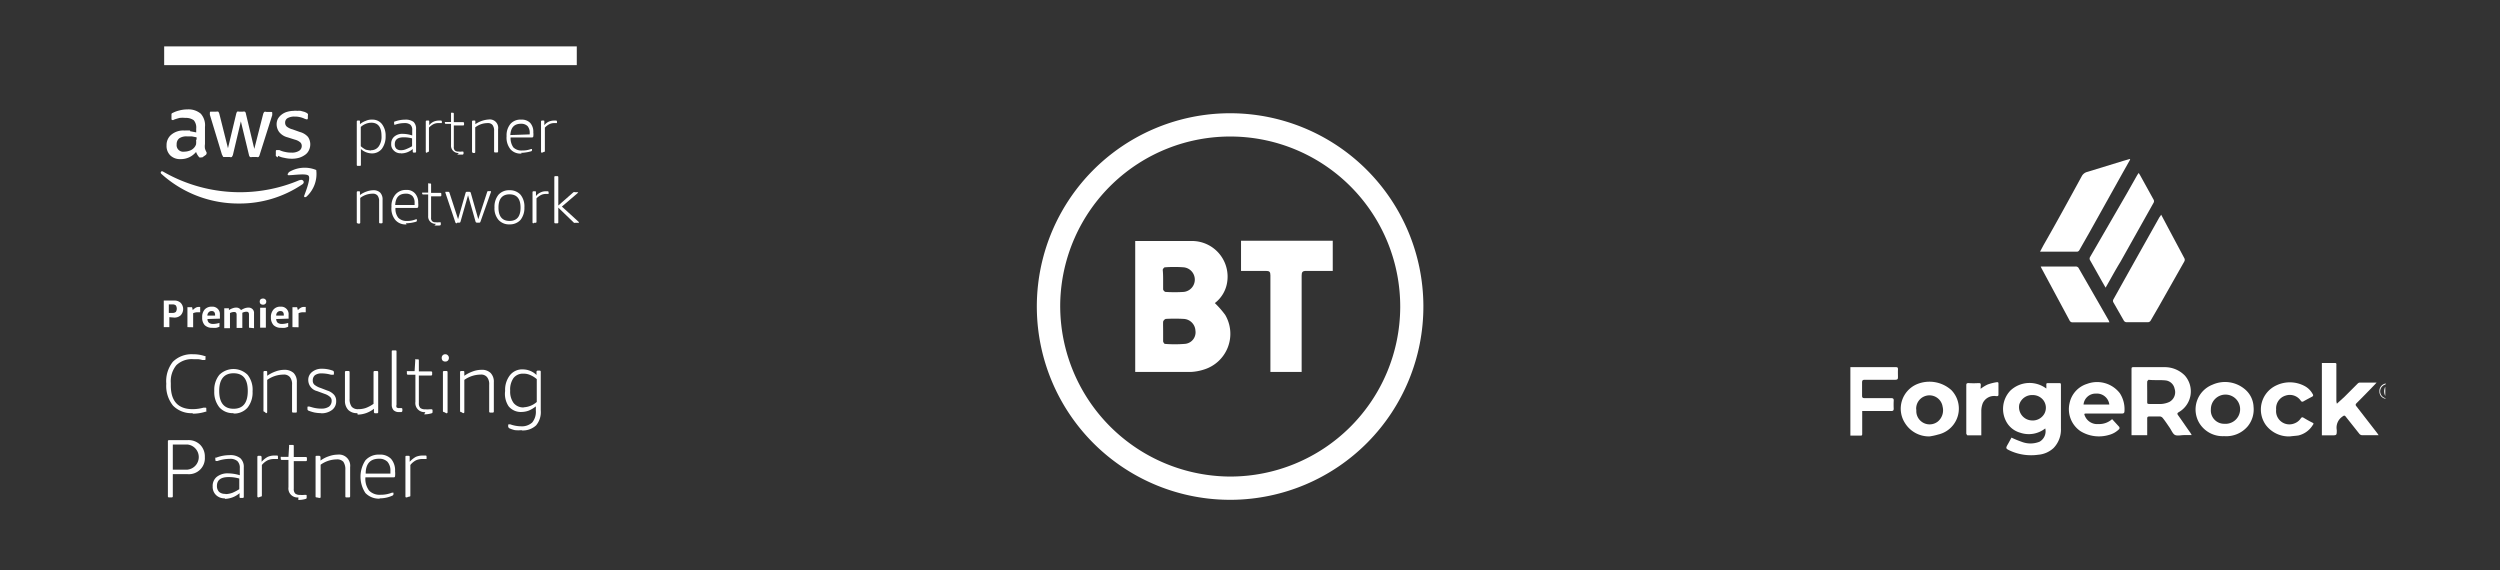<svg id="Layer_1" data-name="Layer 1" xmlns="http://www.w3.org/2000/svg" viewBox="0 0 188.07 42.9"><rect x="0" y="0" width="188.07" height="42.9" fill="#333333" stroke="none"/><defs><style>.cls-1{fill:none;}.cls-2{fill:#fff;}</style></defs><rect class="cls-1" x="0.17" y="0.12" width="187.9" height="42.43"/><path class="cls-2" d="M20.92,11.72a1.39,1.39,0,0,0,.45.15,2.43,2.43,0,0,0,.61.07,1.92,1.92,0,0,0,.55-.08,1.59,1.59,0,0,0,.43-.22.84.84,0,0,0,.28-.34,1,1,0,0,0-.07-1,1.23,1.23,0,0,0-.61-.37L22,9.73a1.13,1.13,0,0,1-.43-.21.38.38,0,0,1-.12-.29.38.38,0,0,1,.18-.34,1,1,0,0,1,.53-.12,1.68,1.68,0,0,1,.75.16.9.9,0,0,0,.16.05c.06,0,.09,0,.09-.13V8.7a.2.2,0,0,0,0-.13A.43.43,0,0,0,23,8.46a.59.59,0,0,0-.16-.06l-.22-.06a1.09,1.09,0,0,0-.26,0,.83.83,0,0,0-.27,0,1.79,1.79,0,0,0-.48.07,1.21,1.21,0,0,0-.41.2,1.11,1.11,0,0,0-.29.32.89.89,0,0,0-.1.44,1,1,0,0,0,.19.56,1.17,1.17,0,0,0,.63.4l.57.18a1,1,0,0,1,.39.2.36.36,0,0,1,.11.27.42.42,0,0,1-.21.37,1,1,0,0,1-.58.13,1.85,1.85,0,0,1-.46-.05,1.66,1.66,0,0,1-.43-.14l-.11,0h-.07c-.07,0-.09,0-.09.13v.19a.36.36,0,0,0,0,.11.41.41,0,0,0,.14.12Z"/><path class="cls-2" d="M14.3,9.82a2.88,2.88,0,0,0-.41,0,1.4,1.4,0,0,0-1,.31,1,1,0,0,0-.36.8,1,1,0,0,0,.28.76,1.05,1.05,0,0,0,.78.28,1.47,1.47,0,0,0,1.16-.54,1,1,0,0,0,.11.23.86.86,0,0,0,.14.18.16.16,0,0,0,.12,0l.1,0,.24-.17a.17.17,0,0,0,.08-.12.23.23,0,0,0,0-.09,1.31,1.31,0,0,1-.12-.28,1.09,1.09,0,0,1,0-.34V9.55a1.3,1.3,0,0,0-.32-1,1.43,1.43,0,0,0-1-.32,2.37,2.37,0,0,0-.61.08,2.17,2.17,0,0,0-.49.18.17.17,0,0,0-.1.08s0,.07,0,.14v.19c0,.08,0,.13.08.13a.08.08,0,0,0,.06,0L13.09,9a4.14,4.14,0,0,1,.43-.13,2,2,0,0,1,.42,0,1,1,0,0,1,.64.18.85.85,0,0,1,.18.63v.28l-.46-.09Zm.45.7a1.57,1.57,0,0,1,0,.33.62.62,0,0,1-.13.24.77.77,0,0,1-.37.25,1.22,1.22,0,0,1-.41.07.49.49,0,0,1-.55-.55.55.55,0,0,1,.19-.45.94.94,0,0,1,.58-.15l.37,0,.36.07v.17Z"/><path class="cls-2" d="M16.72,11.66a.5.5,0,0,0,.08.15s.07,0,.15,0h.33a.22.22,0,0,0,.16,0,.94.94,0,0,0,.08-.15l.6-2.53.61,2.53a.27.27,0,0,0,.08.15.22.22,0,0,0,.15,0h.34a.24.24,0,0,0,.15,0,.35.35,0,0,0,.08-.15l.95-3a.81.81,0,0,0,0-.09s0,0,0-.06,0-.09-.09-.09h-.35a.22.22,0,0,0-.16,0,.47.47,0,0,0-.08.15l-.67,2.63-.63-2.64a.22.22,0,0,0-.08-.16.28.28,0,0,0-.15,0H18a.3.3,0,0,0-.16,0,.49.49,0,0,0-.07.16l-.62,2.59-.65-2.59a.46.46,0,0,0-.08-.16.28.28,0,0,0-.15,0h-.39c-.06,0-.09,0-.09.08a1.17,1.17,0,0,0,0,.16l.91,3Z"/><path class="cls-2" d="M22.53,13.55a11.46,11.46,0,0,1-4.44.91,11.57,11.57,0,0,1-5.82-1.55c-.14-.09-.25.07-.12.18A8.63,8.63,0,0,0,18,15.31a8.39,8.39,0,0,0,4.77-1.46c.19-.16,0-.39-.2-.3Z"/><path class="cls-2" d="M21.72,13c-.12.08-.09.2,0,.18.41,0,1.35-.16,1.5.05s-.18,1.08-.33,1.48c-.05.11.05.17.17.08a2.31,2.31,0,0,0,.73-2,2.28,2.28,0,0,0-2.09.18Z"/><path class="cls-2" d="M26.92,12.48a.07.07,0,0,1-.08-.08V9.14a.07.07,0,0,1,.08-.07H27c.06,0,.08,0,.08.07l0,.2a1.41,1.41,0,0,1,.44-.25A1,1,0,0,1,28,9a.89.89,0,0,1,.73.33,1.41,1.41,0,0,1,.28.91,1.55,1.55,0,0,1-.28.95.94.94,0,0,1-.77.35,1.25,1.25,0,0,1-.81-.33V12.4a.07.07,0,0,1-.08.08Zm1-1.18A.69.69,0,0,0,28.5,11a1.24,1.24,0,0,0,.2-.77c0-.67-.26-1-.77-1a1.22,1.22,0,0,0-.79.32V11a1.84,1.84,0,0,0,.38.26,2.13,2.13,0,0,0,.39.06Z"/><path class="cls-2" d="M30.16,11.53a.69.69,0,0,1-.53-.2.62.62,0,0,1-.2-.51.68.68,0,0,1,.24-.55.92.92,0,0,1,.65-.2,2.33,2.33,0,0,1,.69.12V9.8a.51.51,0,0,0-.14-.42.69.69,0,0,0-.45-.12,2.13,2.13,0,0,0-.69.12l-.08,0s0,0,0-.06v-.1a.07.07,0,0,1,0-.06l0,0A2.33,2.33,0,0,1,30.48,9a1,1,0,0,1,.63.17.7.7,0,0,1,.19.54v1.69a.07.07,0,0,1-.08.08h-.09a.07.07,0,0,1-.08-.08l0-.19a1.34,1.34,0,0,1-.87.33Zm0-.23a.94.94,0,0,0,.39-.08A3,3,0,0,0,31,11v-.59a2.32,2.32,0,0,0-.63-.08c-.46,0-.67.18-.67.51a.47.47,0,0,0,.11.34.49.49,0,0,0,.36.12Z"/><path class="cls-2" d="M32.11,11.49a.07.07,0,0,1-.08-.08V9.14a.07.07,0,0,1,.08-.07h.1c.06,0,.08,0,.08.07l0,.28a.88.88,0,0,1,.36-.28,1,1,0,0,1,.39-.07h.12a.07.07,0,0,1,.08.07v.12s0,0,0,0,0,0,0,0H33a.83.83,0,0,0-.39.08,1.29,1.29,0,0,0-.34.26v1.75a.07.07,0,0,1-.08.08Z"/><path class="cls-2" d="M34.52,11.51a.55.55,0,0,1-.59-.59V9.32h-.38a.07.07,0,0,1-.08-.08v0a.07.07,0,0,1,0-.06s0,0,.06,0l.4,0,0-.64s0,0,0-.06h.13s.08,0,.08.07v.64h.69a.07.07,0,0,1,.08.07v.1a.07.07,0,0,1-.08.08h-.69v1.6a.36.36,0,0,0,.08.28.39.39,0,0,0,.28.08.82.82,0,0,0,.24,0s0,0,.07,0h0s.06,0,.06.05v.08a.09.09,0,0,1-.06.1l-.41,0Z"/><path class="cls-2" d="M35.59,11.49a.07.07,0,0,1-.08-.08V9.14a.07.07,0,0,1,.08-.07h.09c.06,0,.08,0,.08.07l0,.2a2,2,0,0,1,1-.35.63.63,0,0,1,.71.73v1.67a.07.07,0,0,1-.08.08h-.14a.07.07,0,0,1-.08-.08V9.85a.69.69,0,0,0-.12-.45.44.44,0,0,0-.37-.14,1.54,1.54,0,0,0-.93.32v1.85a.07.07,0,0,1-.08.08h-.09Z"/><path class="cls-2" d="M39.25,11.55a1,1,0,0,1-.84-.31,1.39,1.39,0,0,1-.3-1,1.33,1.33,0,0,1,.3-.93A1,1,0,0,1,39.22,9a.87.87,0,0,1,.67.25,1,1,0,0,1,.23.71,1.32,1.32,0,0,1,0,.3.09.09,0,0,1-.08.08H38.41a1.2,1.2,0,0,0,.21.75.87.87,0,0,0,.67.23,1.76,1.76,0,0,0,.66-.11l.07,0,0,0s0,0,0,0v.07a.09.09,0,0,1-.06.1,3.18,3.18,0,0,1-.77.12Zm.6-1.44V10a.76.76,0,0,0-.16-.51.66.66,0,0,0-.49-.18c-.52,0-.77.28-.81.85Z"/><path class="cls-2" d="M40.77,11.49s-.07,0-.07-.08V9.14a.07.07,0,0,1,.07-.07h.1c.06,0,.08,0,.08.07l0,.28a.88.88,0,0,1,.36-.28,1,1,0,0,1,.39-.07h.12a.07.07,0,0,1,.08.07v.12s0,0,0,0,0,0,0,0h-.18a.85.85,0,0,0-.39.08,1.29,1.29,0,0,0-.34.26v1.75a.07.07,0,0,1-.08.08Z"/><path class="cls-2" d="M26.92,16.8a.07.07,0,0,1-.08-.08V14.47a.07.07,0,0,1,.08-.08H27c.06,0,.08,0,.08.08l0,.2a1.79,1.79,0,0,1,.49-.26,1.59,1.59,0,0,1,.5-.1.72.72,0,0,1,.53.18.74.74,0,0,1,.18.55v1.68a.07.07,0,0,1-.08.08H28.6a.07.07,0,0,1-.08-.08V15.16a.69.69,0,0,0-.12-.45.45.45,0,0,0-.37-.14,1.54,1.54,0,0,0-.93.32v1.85a.07.07,0,0,1-.08.08h-.1Z"/><path class="cls-2" d="M30.59,16.88a1,1,0,0,1-.84-.32,1.35,1.35,0,0,1-.3-1,1.33,1.33,0,0,1,.3-.93,1,1,0,0,1,.8-.34.81.81,0,0,1,.67.26,1,1,0,0,1,.24.71,1.32,1.32,0,0,1,0,.3.09.09,0,0,1-.08.08H29.75a1.09,1.09,0,0,0,.21.74.87.87,0,0,0,.67.24,1.67,1.67,0,0,0,.65-.12.2.2,0,0,1,.08,0s0,0,0,0,0,0,0,0v.08a.09.09,0,0,1-.06.1,3,3,0,0,1-.77.12Zm.6-1.46v-.16a.74.74,0,0,0-.16-.51.67.67,0,0,0-.5-.18c-.51,0-.77.28-.8.85Z"/><path class="cls-2" d="M32.8,16.84a.55.55,0,0,1-.59-.59V14.63h-.37a.07.07,0,0,1-.08-.08v0a.07.07,0,0,1,0-.06s0,0,.06,0l.39,0,0-.63s0,0,0-.06,0,0,.06,0h.08a.07.07,0,0,1,.08.08v.63h.69a.07.07,0,0,1,.08.08v.1a.07.07,0,0,1-.08.08h-.69v1.6a.34.34,0,0,0,.08.27.36.36,0,0,0,.27.08.82.82,0,0,0,.24,0l.08,0h0a.05.05,0,0,1,.06.06v.08a.09.09,0,0,1-.06.1,2.5,2.5,0,0,1-.42,0Z"/><path class="cls-2" d="M34.36,16.8a.11.11,0,0,1-.1-.06l-.75-2.23a.15.15,0,0,1,0-.08s0,0,.06,0h.16s.06,0,.08.06l.65,2,.57-2a.09.09,0,0,1,.1-.06h.18a.11.11,0,0,1,.1.06l.57,2,.67-2.05s0-.06.08-.06h.14s.06,0,.06,0a.15.15,0,0,1,0,.08l-.79,2.23a.09.09,0,0,1-.1.06h-.16a.11.11,0,0,1-.1-.06l-.57-2-.57,2a.09.09,0,0,1-.1.06h-.14Z"/><path class="cls-2" d="M38.33,16.88a1.06,1.06,0,0,1-.83-.34,1.33,1.33,0,0,1-.3-.94,1.42,1.42,0,0,1,.3-.95,1.06,1.06,0,0,1,.83-.34,1.08,1.08,0,0,1,.83.34,1.4,1.4,0,0,1,.29.95,1.45,1.45,0,0,1-.29.94,1.08,1.08,0,0,1-.83.34Zm0-.26c.55,0,.83-.33.83-1s-.28-1-.83-1-.83.34-.83,1,.28,1,.83,1Z"/><path class="cls-2" d="M40.14,16.8a.07.07,0,0,1-.08-.08V14.47a.07.07,0,0,1,.08-.08h.1c.06,0,.08,0,.08.08l0,.28a.88.88,0,0,1,.36-.28.83.83,0,0,1,.39-.08h.12a.07.07,0,0,1,.08.08v.12s0,0,0,0l0,0h-.18a.83.83,0,0,0-.39.08,1.48,1.48,0,0,0-.34.25v1.76a.07.07,0,0,1-.08.08h-.1Z"/><path class="cls-2" d="M41.78,16.8a.07.07,0,0,1-.08-.08V13.33a.07.07,0,0,1,.08-.08h.14a.07.07,0,0,1,.08.08v2.13l1.14-1a.15.15,0,0,1,.12,0h.18s.06,0,.06,0,0,0-.06.08l-1.17,1,1.27,1.16s0,0,0,.06,0,0-.06,0h-.2a.15.15,0,0,1-.1,0L42,15.62v1.1a.07.07,0,0,1-.08.08Z"/><path class="cls-2" d="M12.74,23.86v.75h-.42v-2h.77a.68.68,0,0,1,.5.17.68.68,0,0,1,0,.94.68.68,0,0,1-.5.17Zm0-.32H13a.34.34,0,0,0,.23-.08.45.45,0,0,0,0-.48A.34.34,0,0,0,13,22.9h-.3v.64Zm1.36,1.07v-1.5h.35l.05.22a1,1,0,0,1,.22-.18.46.46,0,0,1,.23-.06h.11v.4l-.18,0a.84.84,0,0,0-.35.07v1.06ZM15.61,24a.35.35,0,0,0,.11.28.5.5,0,0,0,.33.09,1.71,1.71,0,0,0,.46-.08v.29a1.35,1.35,0,0,1-.24.08,1.53,1.53,0,0,1-.3,0,.77.77,0,0,1-.57-.2.82.82,0,0,1-.19-.59.84.84,0,0,1,.19-.59.7.7,0,0,1,.54-.21.56.56,0,0,1,.6.62.86.86,0,0,1,0,.15.44.44,0,0,1,0,.13Zm.32-.6a.29.29,0,0,0-.23.09.36.36,0,0,0-.1.25h.58v-.05c0-.19-.09-.29-.25-.29Zm2.8,1.25v-1c0-.13-.06-.2-.18-.2a.72.72,0,0,0-.32.08v1.14H17.8v-1c0-.13-.06-.2-.18-.2a.72.72,0,0,0-.32.08v1.14h-.43v-1.5h.35l0,.14a1.21,1.21,0,0,1,.28-.14.75.75,0,0,1,.26-.05.41.41,0,0,1,.37.19,1.46,1.46,0,0,1,.28-.14.86.86,0,0,1,.27-.05.42.42,0,0,1,.32.12.4.4,0,0,1,.11.32v1.11Zm.84,0v-1.5H20v1.5Zm.21-1.73a.28.28,0,0,1-.18-.06.25.25,0,0,1-.06-.17.24.24,0,0,1,.06-.17.28.28,0,0,1,.18-.06.24.24,0,0,1,.18.06.21.21,0,0,1,.07.17.22.22,0,0,1-.07.17.24.24,0,0,1-.18.06Zm1,1.08a.38.38,0,0,0,.11.28.53.53,0,0,0,.34.09,1.65,1.65,0,0,0,.45-.08v.29a1.35,1.35,0,0,1-.24.08,1.45,1.45,0,0,1-.3,0,.77.77,0,0,1-.56-.2.83.83,0,0,1-.2-.59.84.84,0,0,1,.2-.59.66.66,0,0,1,.53-.21.56.56,0,0,1,.6.62v.15a1.3,1.3,0,0,1,0,.13Zm.32-.6a.29.29,0,0,0-.23.09.32.32,0,0,0-.09.25h.57v-.05c0-.19-.09-.29-.25-.29ZM22,24.61v-1.5h.35l.06.22a.83.83,0,0,1,.22-.18.43.43,0,0,1,.22-.06H23v.4l-.19,0a.84.84,0,0,0-.35.07v1.06Z"/><path class="cls-2" d="M14.52,31.08a1.94,1.94,0,0,1-1.5-.56,2.36,2.36,0,0,1-.51-1.65A2.35,2.35,0,0,1,13,27.22a2,2,0,0,1,1.52-.57,2.67,2.67,0,0,1,.89.14.09.09,0,0,1,.05,0s0,.05,0,.09V27c0,.06,0,.08-.07.08l-.18,0a1.39,1.39,0,0,0-.33-.06l-.33,0a1.68,1.68,0,0,0-1.28.45,1.89,1.89,0,0,0-.42,1.34V29c0,1.18.55,1.78,1.65,1.78a3.09,3.09,0,0,0,.8-.11l.15,0c.05,0,.07,0,.07.08v.14a.11.11,0,0,1,0,.08l-.05,0a3.19,3.19,0,0,1-1,.15Zm3.05,0a1.34,1.34,0,0,1-1.07-.44,1.83,1.83,0,0,1-.38-1.23,1.79,1.79,0,0,1,.38-1.21,1.51,1.51,0,0,1,2.13,0A1.79,1.79,0,0,1,19,29.44a1.83,1.83,0,0,1-.38,1.23,1.34,1.34,0,0,1-1.06.44Zm0-.33c.71,0,1.07-.44,1.07-1.34s-.36-1.33-1.07-1.33-1.08.45-1.08,1.33.36,1.34,1.08,1.34Zm2.34.23a.08.08,0,0,1-.09-.09V28a.08.08,0,0,1,.09-.09H20c.06,0,.1,0,.1.09l0,.27a2.59,2.59,0,0,1,.64-.33,1.91,1.91,0,0,1,.65-.12,1,1,0,0,1,.7.24.94.94,0,0,1,.24.7v2.19c0,.06,0,.09-.1.09h-.17a.08.08,0,0,1-.09-.09v-2a.84.84,0,0,0-.16-.58.57.57,0,0,0-.49-.19,2.14,2.14,0,0,0-1.22.4v2.41a.08.08,0,0,1-.09.09Zm4.23.1a2.72,2.72,0,0,1-.49-.05,3,3,0,0,1-.45-.14.13.13,0,0,1-.07-.12v-.11c0-.05,0-.08.07-.08l.06,0,.18.05a2.48,2.48,0,0,0,.73.11,1,1,0,0,0,.58-.15.55.55,0,0,0,.2-.45.36.36,0,0,0-.12-.28,1.17,1.17,0,0,0-.41-.23l-.57-.21a.86.86,0,0,1-.66-.82.75.75,0,0,1,.29-.62,1.13,1.13,0,0,1,.75-.24,2.33,2.33,0,0,1,.82.15.13.13,0,0,1,.07.13v.09c0,.06,0,.08-.07.08l-.15,0a2.67,2.67,0,0,0-.69-.1.84.84,0,0,0-.51.13.49.49,0,0,0-.17.4.41.41,0,0,0,.12.32,1.45,1.45,0,0,0,.48.25l.49.19a1.12,1.12,0,0,1,.51.32.69.69,0,0,1,.16.47.8.8,0,0,1-.31.67,1.31,1.31,0,0,1-.84.25Zm2.74,0a.9.9,0,0,1-.69-.25,1,1,0,0,1-.24-.71V28a.08.08,0,0,1,.09-.09h.17a.08.08,0,0,1,.09.09v2a.94.94,0,0,0,.16.6.61.61,0,0,0,.49.18,1.7,1.7,0,0,0,.57-.09,2.55,2.55,0,0,0,.58-.31V28a.08.08,0,0,1,.09-.09h.17a.08.08,0,0,1,.09.09v3a.08.08,0,0,1-.09.09h-.13a.09.09,0,0,1-.1-.09l0-.25a2,2,0,0,1-1.22.44ZM30,31a.56.56,0,0,1-.39-.14.6.6,0,0,1-.14-.41v-4c0-.06,0-.09.1-.09h.16c.07,0,.1,0,.1.09v4a.29.29,0,0,0,0,.19.25.25,0,0,0,.19.06h.16a.08.08,0,0,1,.09.09v.11a.11.11,0,0,1-.08.1L30,31Zm2,0a.68.68,0,0,1-.75-.77V28.19H30.7a.08.08,0,0,1-.09-.09V28a.17.17,0,0,1,0-.08l.08,0,.5,0,.05-.82a.1.1,0,0,1,0-.07.09.09,0,0,1,.07,0h.11c.06,0,.09,0,.09.1v.81h.91a.08.08,0,0,1,.09.09v.13a.08.08,0,0,1-.09.09h-.91v2.08a.5.5,0,0,0,.11.36.55.55,0,0,0,.37.1,1.58,1.58,0,0,0,.32,0l.1,0h.06s.07,0,.07.08v.09c0,.07,0,.11-.07.13a1.84,1.84,0,0,1-.56.08Zm1.41,0a.08.08,0,0,1-.09-.09V28a.08.08,0,0,1,.09-.09h.17a.08.08,0,0,1,.09.09v3a.08.08,0,0,1-.09.09Zm.09-3.8a.3.3,0,0,1-.2-.07.29.29,0,0,1-.07-.2.26.26,0,0,1,.07-.2.26.26,0,0,1,.2-.08.24.24,0,0,1,.19.08.26.26,0,0,1,.08.2.3.3,0,0,1-.08.2.27.27,0,0,1-.19.07ZM34.7,31a.08.08,0,0,1-.09-.09V28a.08.08,0,0,1,.09-.09h.13c.06,0,.1,0,.1.09l0,.27a2.59,2.59,0,0,1,.64-.33,1.91,1.91,0,0,1,.65-.12.92.92,0,0,1,.69.24.94.94,0,0,1,.24.7v2.19a.08.08,0,0,1-.09.09h-.17a.08.08,0,0,1-.09-.09v-2a.84.84,0,0,0-.16-.58.57.57,0,0,0-.49-.19,2.14,2.14,0,0,0-1.22.4v2.41a.08.08,0,0,1-.09.09Zm4.55,1.36a2.76,2.76,0,0,1-.51,0,2.05,2.05,0,0,1-.44-.15s-.07-.06-.07-.13V32c0-.05,0-.08.07-.08h0l.08,0a2.49,2.49,0,0,0,.81.15,1.15,1.15,0,0,0,.85-.29,1.27,1.27,0,0,0,.27-.9v-.31a2.25,2.25,0,0,1-.51.31,1.58,1.58,0,0,1-.54.11,1.18,1.18,0,0,1-1-.43A1.68,1.68,0,0,1,38,29.41a1.79,1.79,0,0,1,.36-1.18,1.17,1.17,0,0,1,1-.44,1.48,1.48,0,0,1,1,.42l0-.24a.09.09,0,0,1,.1-.09h.13a.08.08,0,0,1,.09.09v2.9A1.55,1.55,0,0,1,40.33,32a1.46,1.46,0,0,1-1.08.38Zm.13-1.72a1.61,1.61,0,0,0,1-.4V28.52a1.84,1.84,0,0,0-.5-.31,1.18,1.18,0,0,0-.5-.1.89.89,0,0,0-.75.33,1.5,1.5,0,0,0-.25.95,1.45,1.45,0,0,0,.26.93.94.94,0,0,0,.77.33Z"/><path class="cls-2" d="M12.72,37.42a.08.08,0,0,1-.09-.09V33.2a.08.08,0,0,1,.09-.09h1.4a1.24,1.24,0,0,1,.94.35,1.26,1.26,0,0,1,.35.93,1.2,1.2,0,0,1-1.29,1.28H13v1.66a.08.08,0,0,1-.09.09Zm1.38-2.09a.95.95,0,0,0,0-1.89H13v1.89Zm2.83,2.16a.91.91,0,0,1-.68-.25.85.85,0,0,1-.25-.65.87.87,0,0,1,.31-.72,1.31,1.31,0,0,1,.85-.26,3.21,3.21,0,0,1,.88.14v-.52a.7.7,0,0,0-.18-.54.8.8,0,0,0-.59-.17,2.77,2.77,0,0,0-.91.16h-.1s-.06,0-.06-.08v-.1a.12.12,0,0,1,0-.07.1.1,0,0,1,.06,0,2.82,2.82,0,0,1,1-.19,1.2,1.2,0,0,1,.82.23.88.88,0,0,1,.26.69v2.21a.08.08,0,0,1-.09.09h-.13c-.07,0-.1,0-.1-.09l0-.27a1.75,1.75,0,0,1-1.12.43Zm.05-.32a1.64,1.64,0,0,0,.51-.1A3.49,3.49,0,0,0,18,36.8V36a2.8,2.8,0,0,0-.8-.11c-.59,0-.88.22-.88.67a.61.61,0,0,0,.16.44.64.64,0,0,0,.46.15Zm2.47.25a.08.08,0,0,1-.09-.09V34.38a.08.08,0,0,1,.09-.09h.12a.1.1,0,0,1,.11.09l0,.36a1.66,1.66,0,0,1,.46-.37,1.19,1.19,0,0,1,.51-.1h.17c.06,0,.09,0,.09.1v.16l0,0s0,0-.05,0h-.22a1.19,1.19,0,0,0-.51.1,1.35,1.35,0,0,0-.43.35v2.29a.08.08,0,0,1-.09.09Zm3,0a.68.68,0,0,1-.75-.77V34.6h-.49a.08.08,0,0,1-.09-.09v-.06a.17.17,0,0,1,0-.08.1.1,0,0,1,.08,0l.5,0,.05-.83a.14.14,0,0,1,0-.07l.07,0H22c.06,0,.1,0,.1.09v.82H23a.08.08,0,0,1,.09.09v.13a.08.08,0,0,1-.09.09h-.9v2.07a.5.5,0,0,0,.1.36.54.54,0,0,0,.37.11,1.58,1.58,0,0,0,.32,0l.1,0H23c.05,0,.07,0,.07.07v.1c0,.07,0,.11-.07.13a1.84,1.84,0,0,1-.56.08Zm1.39,0c-.07,0-.1,0-.1-.09V34.38c0-.06,0-.09.1-.09H24a.1.1,0,0,1,.11.09l0,.27a2.17,2.17,0,0,1,.64-.33,2,2,0,0,1,.66-.12.84.84,0,0,1,.93.94v2.19a.08.08,0,0,1-.09.09h-.17c-.06,0-.1,0-.1-.09v-2a1,1,0,0,0-.15-.59.62.62,0,0,0-.5-.18,2.11,2.11,0,0,0-1.21.4v2.41c0,.06,0,.09-.1.09Zm4.76.09a1.41,1.41,0,0,1-1.11-.42,2.23,2.23,0,0,1,0-2.46,1.33,1.33,0,0,1,1.06-.43,1.13,1.13,0,0,1,.87.32,1.32,1.32,0,0,1,.3.93,1.7,1.7,0,0,1,0,.37.09.09,0,0,1-.1.09H27.49a1.46,1.46,0,0,0,.28,1,1.11,1.11,0,0,0,.87.31,2.22,2.22,0,0,0,.85-.16l.11,0a.05.05,0,0,1,0,0,.08.08,0,0,1,0,0v.09a.13.13,0,0,1-.07.13,2.31,2.31,0,0,1-1,.21Zm.77-1.88c0-.06,0-.13,0-.21a1,1,0,0,0-.22-.68.86.86,0,0,0-.64-.23c-.66,0-1,.38-1,1.12Zm1.23,1.79c-.07,0-.1,0-.1-.09V34.38c0-.06,0-.09.1-.09h.11c.07,0,.11,0,.11.09l0,.36a1.82,1.82,0,0,1,.46-.37,1.27,1.27,0,0,1,.52-.1H32c.06,0,.09,0,.09.1v.16a.06.06,0,0,1,0,0s0,0-.06,0H31.8a1.19,1.19,0,0,0-.51.1,1.33,1.33,0,0,0-.42.35v2.29c0,.06,0,.09-.1.09Z"/><g id="ddlqFg"><path class="cls-2" d="M92.56,8.52A14.54,14.54,0,1,1,78,23.28,14.54,14.54,0,0,1,92.56,8.52Zm0,27.33a12.79,12.79,0,1,0-12.8-13.11A12.84,12.84,0,0,0,92.55,35.85Z"/><path class="cls-2" d="M91.39,22.8a7,7,0,0,1,.78.89,2.81,2.81,0,0,1-1.57,4.1,3.81,3.81,0,0,1-1,.19c-1.34,0-2.69,0-4,0l-.2,0V18.13l.15,0c1.39,0,2.78,0,4.17,0a2.68,2.68,0,0,1,2.6,3.08A2.43,2.43,0,0,1,91.39,22.8ZM87.5,24.9c0,.25,0,.51,0,.77,0,.07.09.2.13.2a9.24,9.24,0,0,0,1.49,0,.87.87,0,0,0,.81-1,.93.93,0,0,0-.89-.88,12,12,0,0,0-1.34,0,.32.32,0,0,0-.2.21C87.49,24.4,87.5,24.65,87.5,24.9Zm0-3.91h0c0,.26,0,.52,0,.77,0,.08.12.2.18.2a10.41,10.41,0,0,0,1.37,0,.93.93,0,0,0,0-1.85,9.54,9.54,0,0,0-1.42,0c-.06,0-.15.12-.16.19C87.49,20.47,87.5,20.73,87.5,21Z"/><path class="cls-2" d="M100.26,20.38c-.68,0-1.33,0-2,0-.28,0-.34.09-.34.36q0,3.47,0,6.93c0,.09,0,.19,0,.31H95.57v-.4c0-2.29,0-4.58,0-6.87,0-.27-.08-.33-.34-.33-.61,0-1.23,0-1.87,0V18.11h6.9Z"/></g><rect class="cls-2" x="12.35" y="3.49" width="31.04" height="1.41"/><g id="brdxKh.tif"><path class="cls-2" d="M139.2,27.62h3.38c.15,0,.21,0,.2.2s0,.34,0,.51,0,.24-.23.24h-2.27c-.15,0-.2.05-.2.2,0,.33,0,.66,0,1,0,.15.06.18.19.18h2c.15,0,.2.05.19.2a5.61,5.61,0,0,0,0,.58c0,.16-.05.19-.2.19h-2.17v.39c0,.43,0,.86,0,1.3,0,.13,0,.17-.17.16l-.72,0Z"/><path class="cls-2" d="M162.58,16.15l.53,1,1.2,2.25a.26.26,0,0,1,0,.29l-1.93,3.41-.58,1a.25.25,0,0,1-.24.14H160a.25.25,0,0,1-.24-.14L159,22.77a.23.23,0,0,1,0-.27q1.22-2.19,2.45-4.38l1-1.78C162.49,16.29,162.53,16.24,162.58,16.15Z"/><path class="cls-2" d="M160.25,12l-.53.94-2.55,4.57-.74,1.3a.22.22,0,0,1-.15.12h-2.81l.26-.49c1-1.74,1.94-3.47,2.89-5.21a.65.65,0,0,1,.41-.3l2.74-.84.45-.13Z"/><path class="cls-2" d="M158.4,21.64l-.31-.54c-.28-.5-.56-1-.85-1.51a.24.24,0,0,1,0-.27L160,14.55l.78-1.38.11-.16.1.16L162,15a.24.24,0,0,1,0,.27l-2.48,4.42C159.12,20.34,158.77,21,158.4,21.64Z"/><path class="cls-2" d="M153.94,29.23a2.43,2.43,0,0,0,0-.27c0-.1,0-.14.14-.14h.81c.11,0,.15,0,.15.14,0,1.09,0,2.18,0,3.27a2,2,0,0,1-.55,1.47,1.92,1.92,0,0,1-1.16.51,3.83,3.83,0,0,1-2.06-.28c-.41-.19-.41-.19-.19-.57l.24-.44a7.48,7.48,0,0,0,.75.31,1.83,1.83,0,0,0,1.36,0,.9.9,0,0,0,.43-1,2,2,0,0,1-1.89.32,1.71,1.71,0,0,1-1-.76,2,2,0,0,1,.27-2.41A2.1,2.1,0,0,1,153.94,29.23Zm-1.08,2.4a1,1,0,0,0,.94-.52.94.94,0,0,0-.08-1,1,1,0,0,0-.81-.39,1,1,0,0,0-1,.7A1,1,0,0,0,152.86,31.63Z"/><path class="cls-2" d="M161.53,32.74h-1.18v-4.9c0-.22,0-.22.22-.22.76,0,1.52,0,2.27,0a2.12,2.12,0,0,1,1.52.63,1.8,1.8,0,0,1-.43,2.74c-.14.08-.17.13-.06.27.31.43.6.87.91,1.3,0,0,.05.09.1.17h-.55c-.23,0-.51.07-.69,0s-.29-.37-.43-.57-.32-.48-.5-.7a.32.32,0,0,0-.21-.13c-.27,0-.54,0-.81,0-.12,0-.17.05-.16.17Zm0-3.27v.75c0,.13,0,.17.17.17.3,0,.6,0,.89,0a1.71,1.71,0,0,0,.6-.15.83.83,0,0,0,.4-1,.78.78,0,0,0-.66-.62c-.43-.05-.87,0-1.3-.05,0,0-.1.09-.1.14C161.52,29,161.53,29.22,161.53,29.47Z"/><path class="cls-2" d="M158.69,24.25h-.2c-.85,0-1.7,0-2.55,0a.25.25,0,0,1-.26-.16l-2.08-3.87a1.38,1.38,0,0,1-.08-.17h2.61a.25.25,0,0,1,.26.15L158,23l.63,1.1Z"/><path class="cls-2" d="M175.8,30.37l.56-.51,1-1a.25.25,0,0,1,.16-.08h1.27l-.14.15c-.45.47-.91.94-1.37,1.4-.09.09-.09.15,0,.25l1.55,2,.11.16h-1.19a.3.3,0,0,1-.28-.13l-1-1.26c-.09-.12-.14-.1-.27,0a1,1,0,0,0-.41,1c0,.4,0,.4-.4.4h-.72V27.31h1c.12,0,.09.11.09.18v2.06c0,.21,0,.42,0,.63A1.49,1.49,0,0,0,175.8,30.37Z"/><path class="cls-2" d="M145.16,32.83a2.12,2.12,0,0,1-1.85-1,2,2,0,0,1,.88-2.92,2.46,2.46,0,0,1,2.61.44,2,2,0,0,1-1,3.34A4.63,4.63,0,0,1,145.16,32.83Zm-1-2v.13a1,1,0,0,0,.62.89,1,1,0,0,0,1-.14,1.1,1.1,0,0,0,.36-1.11,1,1,0,0,0-1.38-.78A1,1,0,0,0,144.15,30.78Z"/><path class="cls-2" d="M167.32,32.81a2.06,2.06,0,0,1-1.88-1,2,2,0,0,1,1-2.87,2.31,2.31,0,0,1,2.47.37,1.81,1.81,0,0,1,.62,1.29,2,2,0,0,1-.43,1.46A2.11,2.11,0,0,1,167.32,32.81Zm0-.93a1.1,1.1,0,1,0-1-1.09A1,1,0,0,0,167.34,31.88Z"/><path class="cls-2" d="M158.89,31.53l.55.6s0,.1,0,.13a1.67,1.67,0,0,1-.79.46,2.65,2.65,0,0,1-2.15-.29,2,2,0,0,1-.81-2.1A1.92,1.92,0,0,1,157,28.88a2.16,2.16,0,0,1,2.47.7,2.2,2.2,0,0,1,.35,1.34c0,.14-.05.19-.2.19H157c-.22,0-.24,0-.14.22a1,1,0,0,0,1,.57A1.44,1.44,0,0,0,158.89,31.53Zm-.21-1.1a.94.94,0,0,0-1-.82.91.91,0,0,0-.94.82Z"/><path class="cls-2" d="M172.27,32.83a2.16,2.16,0,0,1-1.81-.85,2,2,0,0,1,.81-3,2.36,2.36,0,0,1,2.12.07,1.47,1.47,0,0,1,.58.58c.06.09.07.16-.05.22s-.42.22-.63.34a.14.14,0,0,1-.21-.05,1,1,0,0,0-1.14-.38,1,1,0,0,0-.71,1.05,1,1,0,0,0,1.35,1.05,1,1,0,0,0,.5-.38c.07-.1.12-.11.22-.05s.4.24.61.34.12.12.06.23a1.73,1.73,0,0,1-1.07.76C172.7,32.79,172.48,32.8,172.27,32.83Z"/><path class="cls-2" d="M149,29.25a2.61,2.61,0,0,1,.54-.33,3.76,3.76,0,0,1,.68-.17c.09,0,.12,0,.12.12v.81c0,.14-.08.12-.18.12a.94.94,0,0,0-1,.53,1.68,1.68,0,0,0-.11.54c0,.56,0,1.11,0,1.66v.22H148s-.08-.09-.08-.14c0-.42,0-.85,0-1.27,0-.77,0-1.54,0-2.31,0-.15,0-.22.2-.21a5.61,5.61,0,0,0,.71,0c.13,0,.19,0,.18.18A2.44,2.44,0,0,0,149,29.25Z"/><path class="cls-2" d="M179.49,30a.54.54,0,0,1-.49-.55.56.56,0,0,1,.48-.6s0,.08-.07.09a.53.53,0,0,0,0,1Z"/><path class="cls-2" d="M179.44,29.79a.78.78,0,0,1,0-.7Z"/></g></svg>